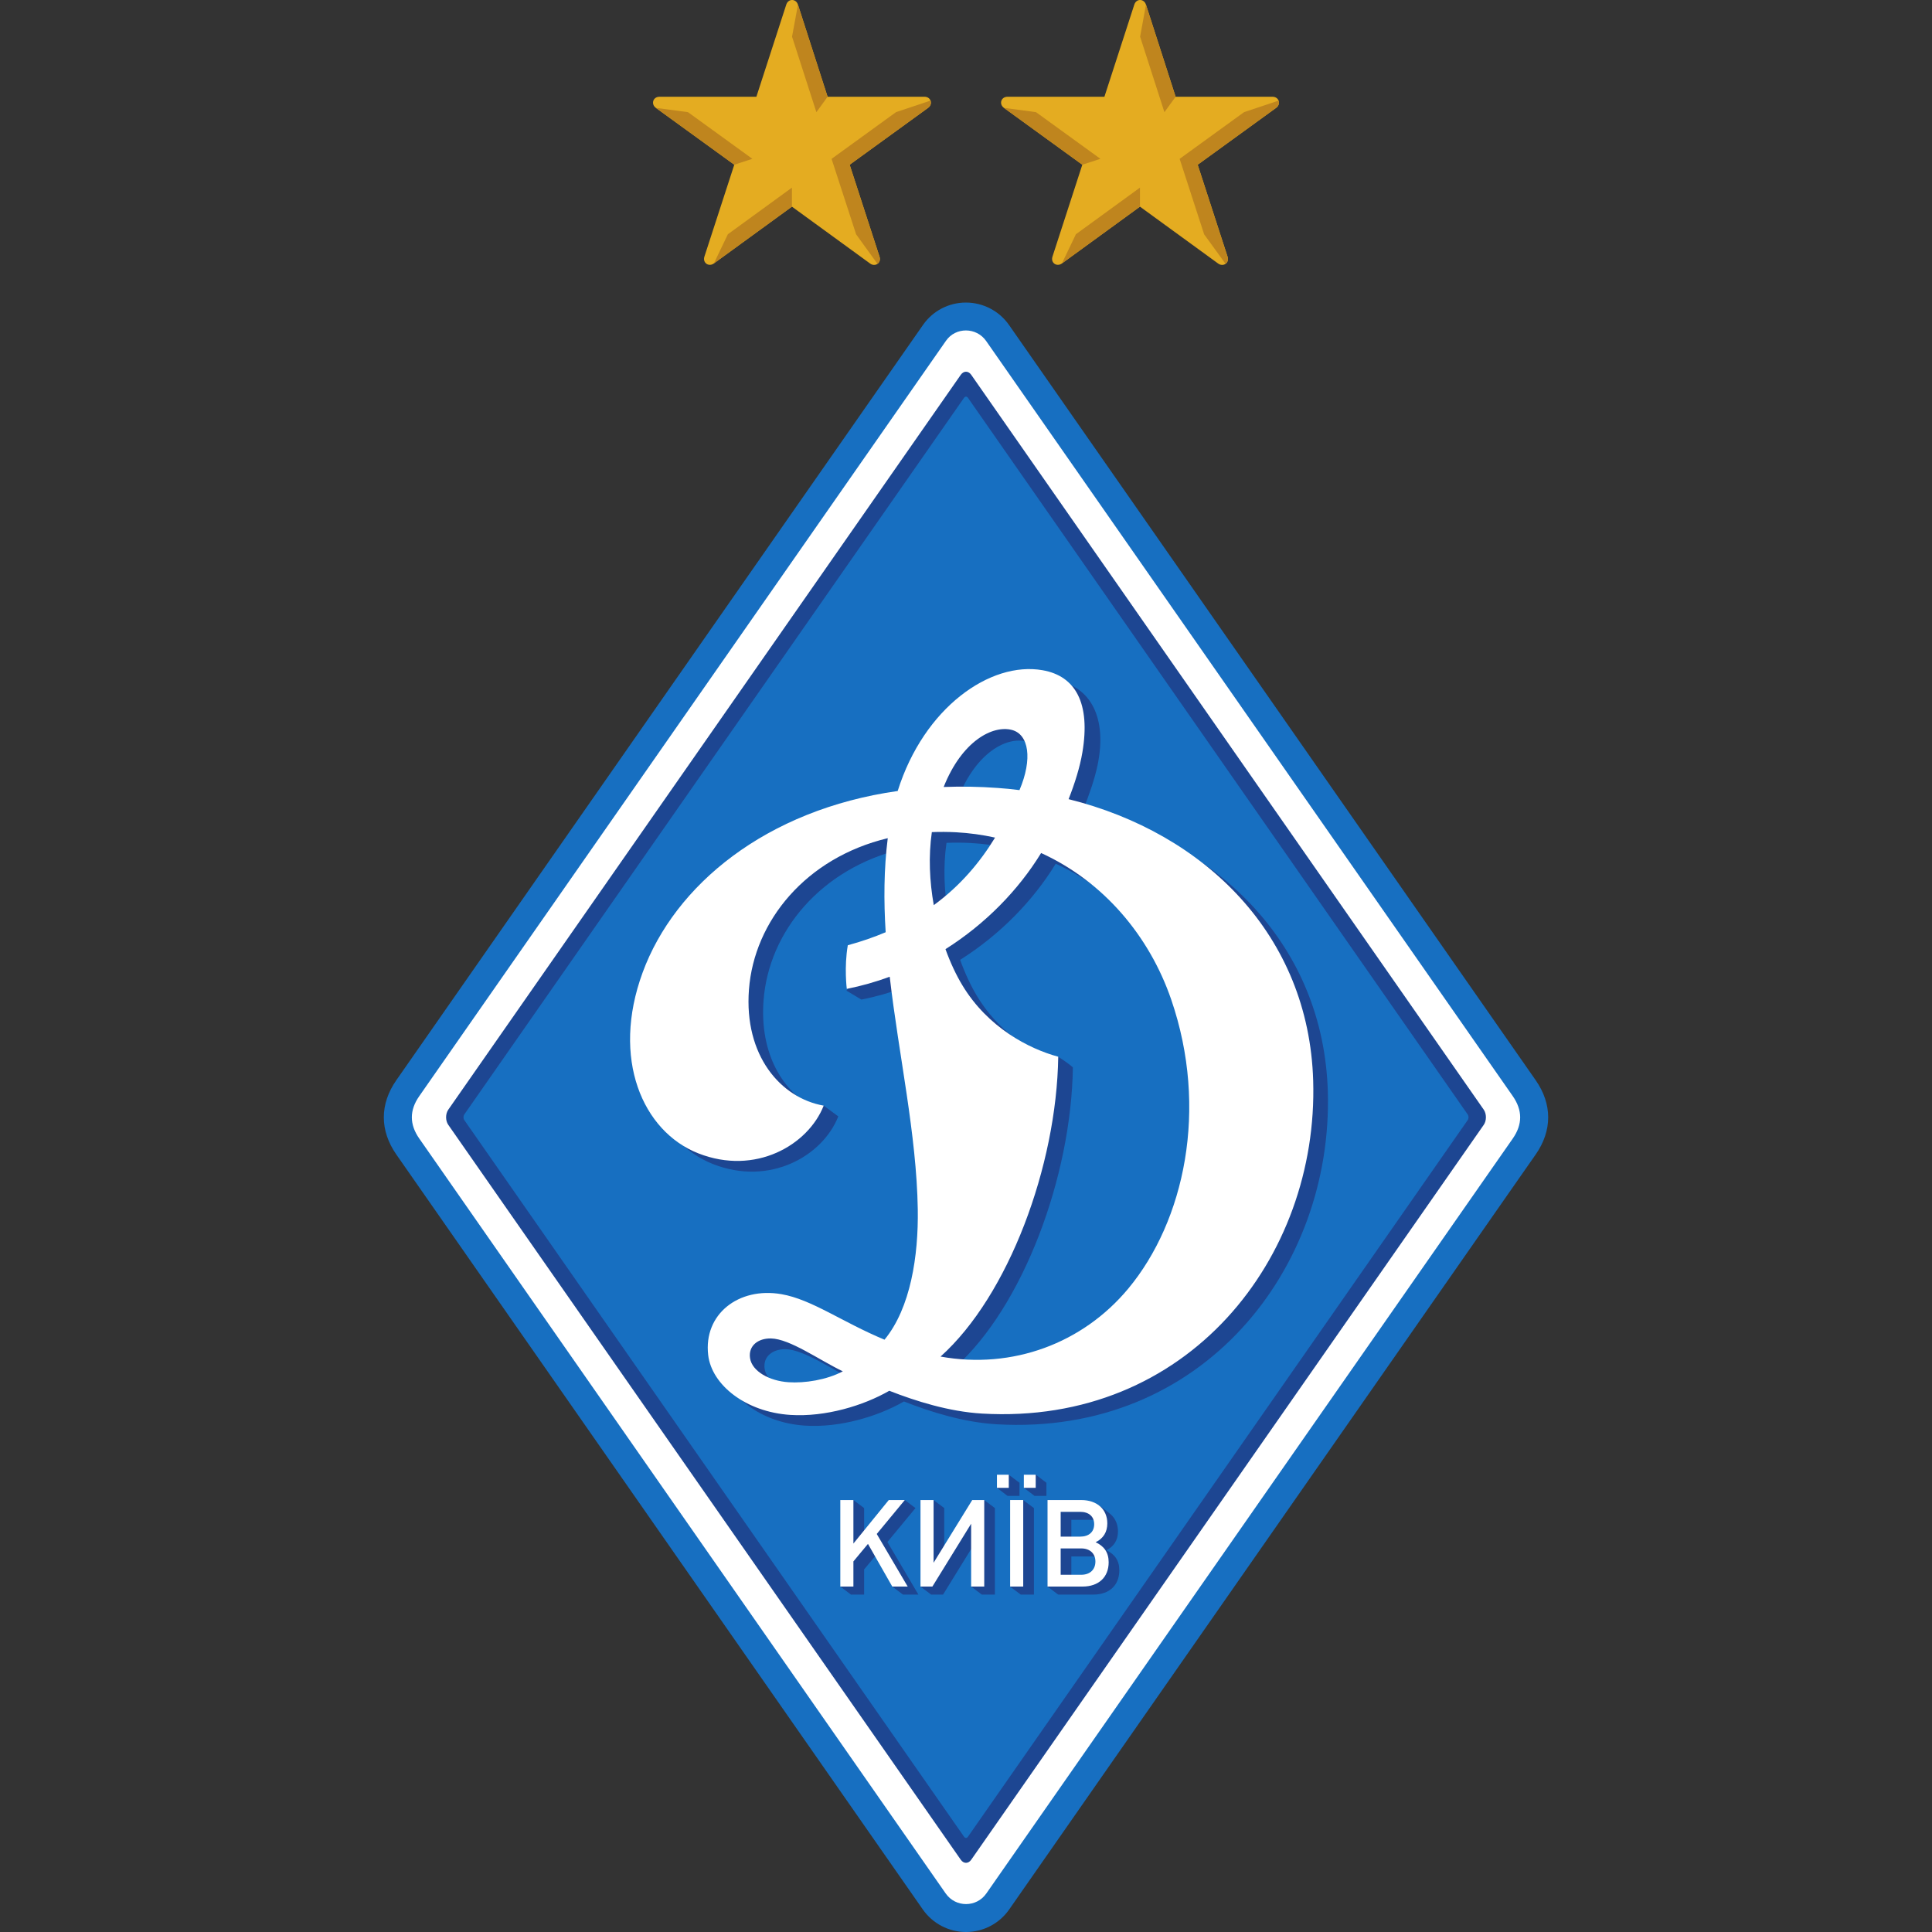 <?xml version="1.0" encoding="UTF-8"?> <svg xmlns="http://www.w3.org/2000/svg" width="50" height="50" viewBox="0 0 50 50" fill="none"><rect x="0" y="0" width="50" height="50" fill="#333333" stroke="none"/><path fill-rule="evenodd" clip-rule="evenodd" d="M25 50C24.555 50 24.137 49.782 23.881 49.415C21.611 46.16 11.414 31.537 10.258 29.88C9.825 29.259 9.825 28.575 10.258 27.954L13.899 22.732C17.771 17.179 23.731 8.633 23.891 8.404C24.142 8.045 24.555 7.83 24.997 7.83C25.441 7.83 25.858 8.046 26.112 8.409C26.296 8.672 39.418 27.487 39.743 27.955C40.175 28.576 40.175 29.26 39.742 29.88L39.226 30.619C29.765 44.184 26.876 48.328 26.119 49.415C25.864 49.782 25.446 50 25 50Z" fill="#176FC1"></path><path fill-rule="evenodd" clip-rule="evenodd" d="M39.15 29.466C38.905 29.817 27.386 46.332 25.526 49.003C25.272 49.368 24.731 49.37 24.474 49.002C22.691 46.445 12.06 31.2 10.851 29.466C10.595 29.1 10.594 28.734 10.851 28.367C11.637 27.239 24.249 9.153 24.483 8.818C24.732 8.461 25.268 8.464 25.52 8.823C25.772 9.183 38.887 27.989 39.15 28.367C39.406 28.735 39.405 29.1 39.15 29.466" fill="white"></path><path fill-rule="evenodd" clip-rule="evenodd" d="M25.136 48.129C25.061 48.237 24.939 48.237 24.864 48.129L11.601 29.11C11.526 29.003 11.526 28.827 11.601 28.719L24.864 9.701C24.939 9.593 25.061 9.593 25.136 9.701L38.4 28.719C38.474 28.827 38.474 29.003 38.4 29.11L25.136 48.129Z" fill="#1D4692"></path><path fill-rule="evenodd" clip-rule="evenodd" d="M25.051 47.534C25.023 47.575 24.977 47.575 24.949 47.534L12.016 28.988C11.988 28.948 11.988 28.882 12.016 28.842L24.949 10.296C24.977 10.255 25.023 10.255 25.051 10.296L37.984 28.842C38.013 28.882 38.013 28.948 37.984 28.988L25.051 47.534Z" fill="#176FC1"></path><path fill-rule="evenodd" clip-rule="evenodd" d="M29.579 33.625C28.401 35.043 26.58 35.722 24.719 35.386C26.477 33.809 27.725 30.454 27.766 27.625C27.647 27.512 27.386 27.348 27.386 27.348C27.386 27.348 27.363 27.494 27.279 27.459C26.598 27.179 25.813 26.653 25.286 25.78C25.126 25.515 24.976 25.195 24.848 24.841C25.884 24.187 26.737 23.31 27.322 22.353C28.939 23.09 30.125 24.503 30.69 26.146C31.662 28.974 31.032 31.876 29.579 33.625V33.625ZM20.786 36.05C20.288 36.016 19.84 35.766 19.789 35.427C19.741 35.107 19.997 34.911 20.331 34.917C20.819 34.926 21.585 35.477 22.19 35.767C21.768 35.992 21.201 36.078 20.786 36.05ZM24.495 21.813C24.699 21.805 24.907 21.805 25.121 21.817C25.47 21.836 25.807 21.883 26.131 21.955C25.743 22.596 25.237 23.208 24.547 23.719C24.436 23.101 24.404 22.445 24.495 21.813V21.813ZM26.552 19.186C26.984 19.29 27.032 19.934 26.713 20.719C26.542 20.699 26.37 20.682 26.197 20.669C25.717 20.635 25.251 20.627 24.8 20.644C25.273 19.456 26.058 19.068 26.552 19.186V19.186ZM34.364 28.246C34.251 24.486 31.574 21.839 28.032 20.959C28.191 20.564 28.334 20.147 28.407 19.792C28.658 18.564 28.216 17.772 27.358 17.622C26.011 17.387 24.291 18.585 23.61 20.749C20.202 21.231 17.839 23.185 17.009 25.447C16.191 27.674 17.008 29.558 18.45 30.125C19.924 30.706 21.293 29.914 21.695 28.892C21.616 28.834 21.315 28.612 21.315 28.612C21.315 28.612 21.204 28.744 21.104 28.693C20.268 28.269 19.654 27.28 19.761 25.886C19.897 24.113 21.239 22.477 23.354 21.969C23.252 22.785 23.248 23.606 23.301 24.428C22.999 24.557 22.673 24.672 22.319 24.767C22.261 25.106 21.906 25.638 21.906 25.638L22.293 25.869C22.675 25.794 23.046 25.687 23.404 25.555C23.639 27.597 24.1 29.63 24.131 31.576C24.15 32.774 23.947 34.128 23.27 34.948C22.174 34.494 21.39 33.907 20.601 33.77C19.491 33.578 18.581 34.291 18.706 35.347C18.797 36.12 19.679 36.821 20.834 36.895C21.744 36.954 22.725 36.655 23.394 36.27C24.075 36.538 24.938 36.81 25.79 36.86C31.127 37.173 34.501 32.825 34.364 28.246" fill="#1D4692"></path><path fill-rule="evenodd" clip-rule="evenodd" d="M29.201 33.347C28.022 34.766 26.202 35.444 24.341 35.108C26.099 33.532 27.346 30.176 27.387 27.348C26.629 27.143 25.567 26.594 24.908 25.502C24.747 25.237 24.597 24.918 24.469 24.564C25.506 23.909 26.359 23.032 26.944 22.076C28.561 22.813 29.747 24.226 30.311 25.869C31.283 28.696 30.653 31.599 29.201 33.347ZM20.408 35.772C19.91 35.739 19.462 35.489 19.411 35.149C19.363 34.829 19.619 34.633 19.952 34.639C20.441 34.648 21.206 35.2 21.812 35.49C21.39 35.714 20.822 35.8 20.408 35.772ZM24.116 21.535C24.32 21.527 24.529 21.528 24.743 21.539C25.091 21.558 25.427 21.605 25.752 21.677C25.363 22.315 24.856 22.92 24.166 23.425C24.057 22.812 24.026 22.162 24.116 21.535V21.535ZM26.185 18.89C26.627 19.004 26.727 19.641 26.384 20.448C26.197 20.424 26.009 20.405 25.819 20.392C25.338 20.357 24.873 20.35 24.422 20.367C24.898 19.17 25.692 18.764 26.185 18.89V18.89ZM33.985 27.968C33.873 24.209 31.197 21.563 27.655 20.682C27.817 20.273 27.949 19.848 28.012 19.472C28.226 18.202 27.837 17.494 26.98 17.345C25.633 17.109 23.912 18.308 23.232 20.471C19.824 20.954 17.461 22.908 16.631 25.169C15.813 27.397 16.63 29.28 18.071 29.848C19.546 30.429 20.914 29.637 21.317 28.614C20.201 28.416 19.252 27.315 19.383 25.608C19.518 23.835 20.86 22.199 22.975 21.692C22.874 22.499 22.87 23.312 22.921 24.126C22.619 24.254 22.294 24.367 21.941 24.463C21.843 25.033 21.915 25.592 21.915 25.592C22.297 25.516 22.668 25.41 23.026 25.278C23.261 27.32 23.721 29.352 23.752 31.298C23.771 32.496 23.568 33.85 22.891 34.671C21.796 34.216 21.012 33.63 20.223 33.493C19.112 33.301 18.203 34.014 18.328 35.07C18.419 35.842 19.301 36.544 20.456 36.618C21.365 36.676 22.347 36.377 23.015 35.993C23.696 36.26 24.56 36.533 25.412 36.583C30.749 36.896 34.123 32.547 33.985 27.968" fill="white"></path><path d="M23.369 41.268L23.092 41.06L22.74 40.164L22.363 40.617V41.268H22.023L21.748 41.06L22.023 40.924V39.029L22.087 38.821L22.363 39.029V40.046L23.315 38.887L23.416 38.821L23.692 39.029L22.966 39.907L23.768 41.268H23.369" fill="#1D4692"></path><path d="M25.409 41.268L25.133 41.06L25.409 39.642L24.406 41.268H24.098L23.822 41.06L24.098 39.029L24.162 38.822L24.437 39.029V40.535L25.472 38.822L25.748 39.029V41.268H25.409" fill="#1D4692"></path><path d="M26.773 38.713L26.499 38.505L26.805 38.163L27.081 38.374V38.713H26.773ZM26.418 41.268L26.142 41.063L26.48 38.822L26.758 39.029V41.268H26.418V41.268ZM26.074 38.713L25.801 38.505L26.107 38.166L26.384 38.374V38.713H26.074Z" fill="#1D4692"></path><path d="M28.257 40.281H27.726V40.963H28.257C28.483 40.963 28.625 40.831 28.625 40.62C28.625 40.413 28.483 40.281 28.257 40.281ZM28.229 39.334H27.726V39.912H28.229C28.455 39.912 28.51 39.856 28.51 39.655C28.51 39.454 28.455 39.334 28.229 39.334ZM28.292 41.268H27.386L27.11 41.06L27.386 39.029L28.442 38.962C28.442 38.962 28.63 39.089 28.748 39.194C28.866 39.3 28.933 39.451 28.933 39.633C28.933 39.859 28.829 40.023 28.631 40.12C28.851 40.224 28.968 40.384 28.968 40.639C28.968 41.026 28.71 41.268 28.292 41.268" fill="#1D4692"></path><path d="M23.092 41.06L22.463 39.956L22.086 40.409V41.06H21.747V38.821H22.086V39.947L23.001 38.821H23.416L22.69 39.699L23.491 41.06H23.092" fill="white"></path><path d="M25.133 41.06V39.434L24.13 41.06H23.822V38.821H24.161V40.444L25.161 38.821H25.472V41.06H25.133" fill="white"></path><path d="M26.497 38.505V38.166H26.804V38.505H26.497ZM26.142 41.06V38.821H26.481V41.06H26.142ZM25.801 38.505V38.166H26.107V38.505H25.801Z" fill="white"></path><path d="M27.981 40.073H27.45V40.755H27.981C28.207 40.755 28.349 40.623 28.349 40.412C28.349 40.205 28.207 40.073 27.981 40.073ZM27.953 39.126H27.45V39.768H27.953C28.179 39.768 28.317 39.648 28.317 39.447C28.317 39.246 28.179 39.126 27.953 39.126ZM28.015 41.06H27.11V38.821H27.981C28.39 38.821 28.657 39.06 28.657 39.425C28.657 39.652 28.553 39.815 28.355 39.912C28.575 40.016 28.692 40.176 28.692 40.431C28.692 40.818 28.434 41.06 28.015 41.06" fill="white"></path><path d="M23.925 2.504C23.843 2.504 22.519 2.504 21.418 2.504C21.07 1.425 20.678 0.209 20.651 0.121C20.601 -0.039 20.399 -0.042 20.348 0.121C20.324 0.2 19.915 1.458 19.575 2.504C18.474 2.504 17.15 2.504 17.067 2.504C16.898 2.504 16.841 2.695 16.974 2.792C17.041 2.84 18.111 3.616 19.003 4.263C18.663 5.308 18.256 6.562 18.23 6.641C18.178 6.802 18.342 6.915 18.475 6.818C18.541 6.77 19.606 5.995 20.495 5.348C21.385 5.996 22.451 6.772 22.518 6.82C22.651 6.917 22.814 6.804 22.762 6.643C22.737 6.564 22.329 5.309 21.989 4.263C22.881 3.617 23.952 2.84 24.018 2.792C24.152 2.695 24.094 2.504 23.925 2.504" fill="#E4AC21"></path><path d="M19.471 4.11L17.805 2.903L16.975 2.792L19.003 4.263L19.471 4.11Z" fill="#BF851E"></path><path d="M21.128 2.903L21.418 2.504L20.651 0.121L20.498 0.949L21.128 2.903Z" fill="#BF851E"></path><path d="M18.837 6.062L18.475 6.818L20.495 5.348L20.495 4.856L18.837 6.062" fill="#BF851E"></path><path d="M24.082 2.604C24.043 2.617 23.428 2.822 23.187 2.903H23.188L21.521 4.111L22.156 6.064C22.356 6.341 22.707 6.825 22.709 6.829C22.761 6.792 22.788 6.724 22.762 6.643C22.737 6.565 22.329 5.309 21.989 4.264C22.881 3.617 23.952 2.84 24.018 2.792C24.088 2.741 24.106 2.665 24.082 2.604" fill="#BF851E"></path><path d="M32.932 2.504C32.85 2.504 31.526 2.504 30.425 2.504C30.077 1.425 29.685 0.209 29.658 0.121C29.608 -0.039 29.406 -0.042 29.355 0.121C29.331 0.2 28.922 1.458 28.582 2.504C27.481 2.504 26.157 2.504 26.075 2.504C25.905 2.504 25.848 2.695 25.982 2.792C26.048 2.84 27.119 3.616 28.01 4.263C27.67 5.308 27.263 6.562 27.238 6.641C27.185 6.802 27.349 6.915 27.482 6.818C27.548 6.77 28.613 5.995 29.502 5.348C30.392 5.996 31.459 6.772 31.525 6.82C31.658 6.917 31.822 6.804 31.769 6.643C31.744 6.564 31.336 5.309 30.996 4.263C31.888 3.617 32.959 2.84 33.025 2.792C33.159 2.695 33.101 2.504 32.932 2.504" fill="#E4AC21"></path><path d="M28.478 4.11L26.812 2.903L25.982 2.792L28.01 4.263L28.478 4.11Z" fill="#BF851E"></path><path d="M30.135 2.903L30.425 2.504L29.658 0.121L29.506 0.949L30.135 2.903" fill="#BF851E"></path><path d="M27.844 6.062L27.482 6.818L29.502 5.348L29.502 4.856L27.844 6.062" fill="#BF851E"></path><path d="M33.09 2.604C33.05 2.617 32.436 2.822 32.195 2.903H32.195L30.529 4.111L31.163 6.064C31.363 6.341 31.714 6.825 31.717 6.829C31.768 6.792 31.796 6.724 31.769 6.643C31.744 6.565 31.336 5.309 30.996 4.264C31.888 3.617 32.959 2.84 33.025 2.792C33.095 2.741 33.113 2.665 33.09 2.604" fill="#BF851E"></path></svg> 